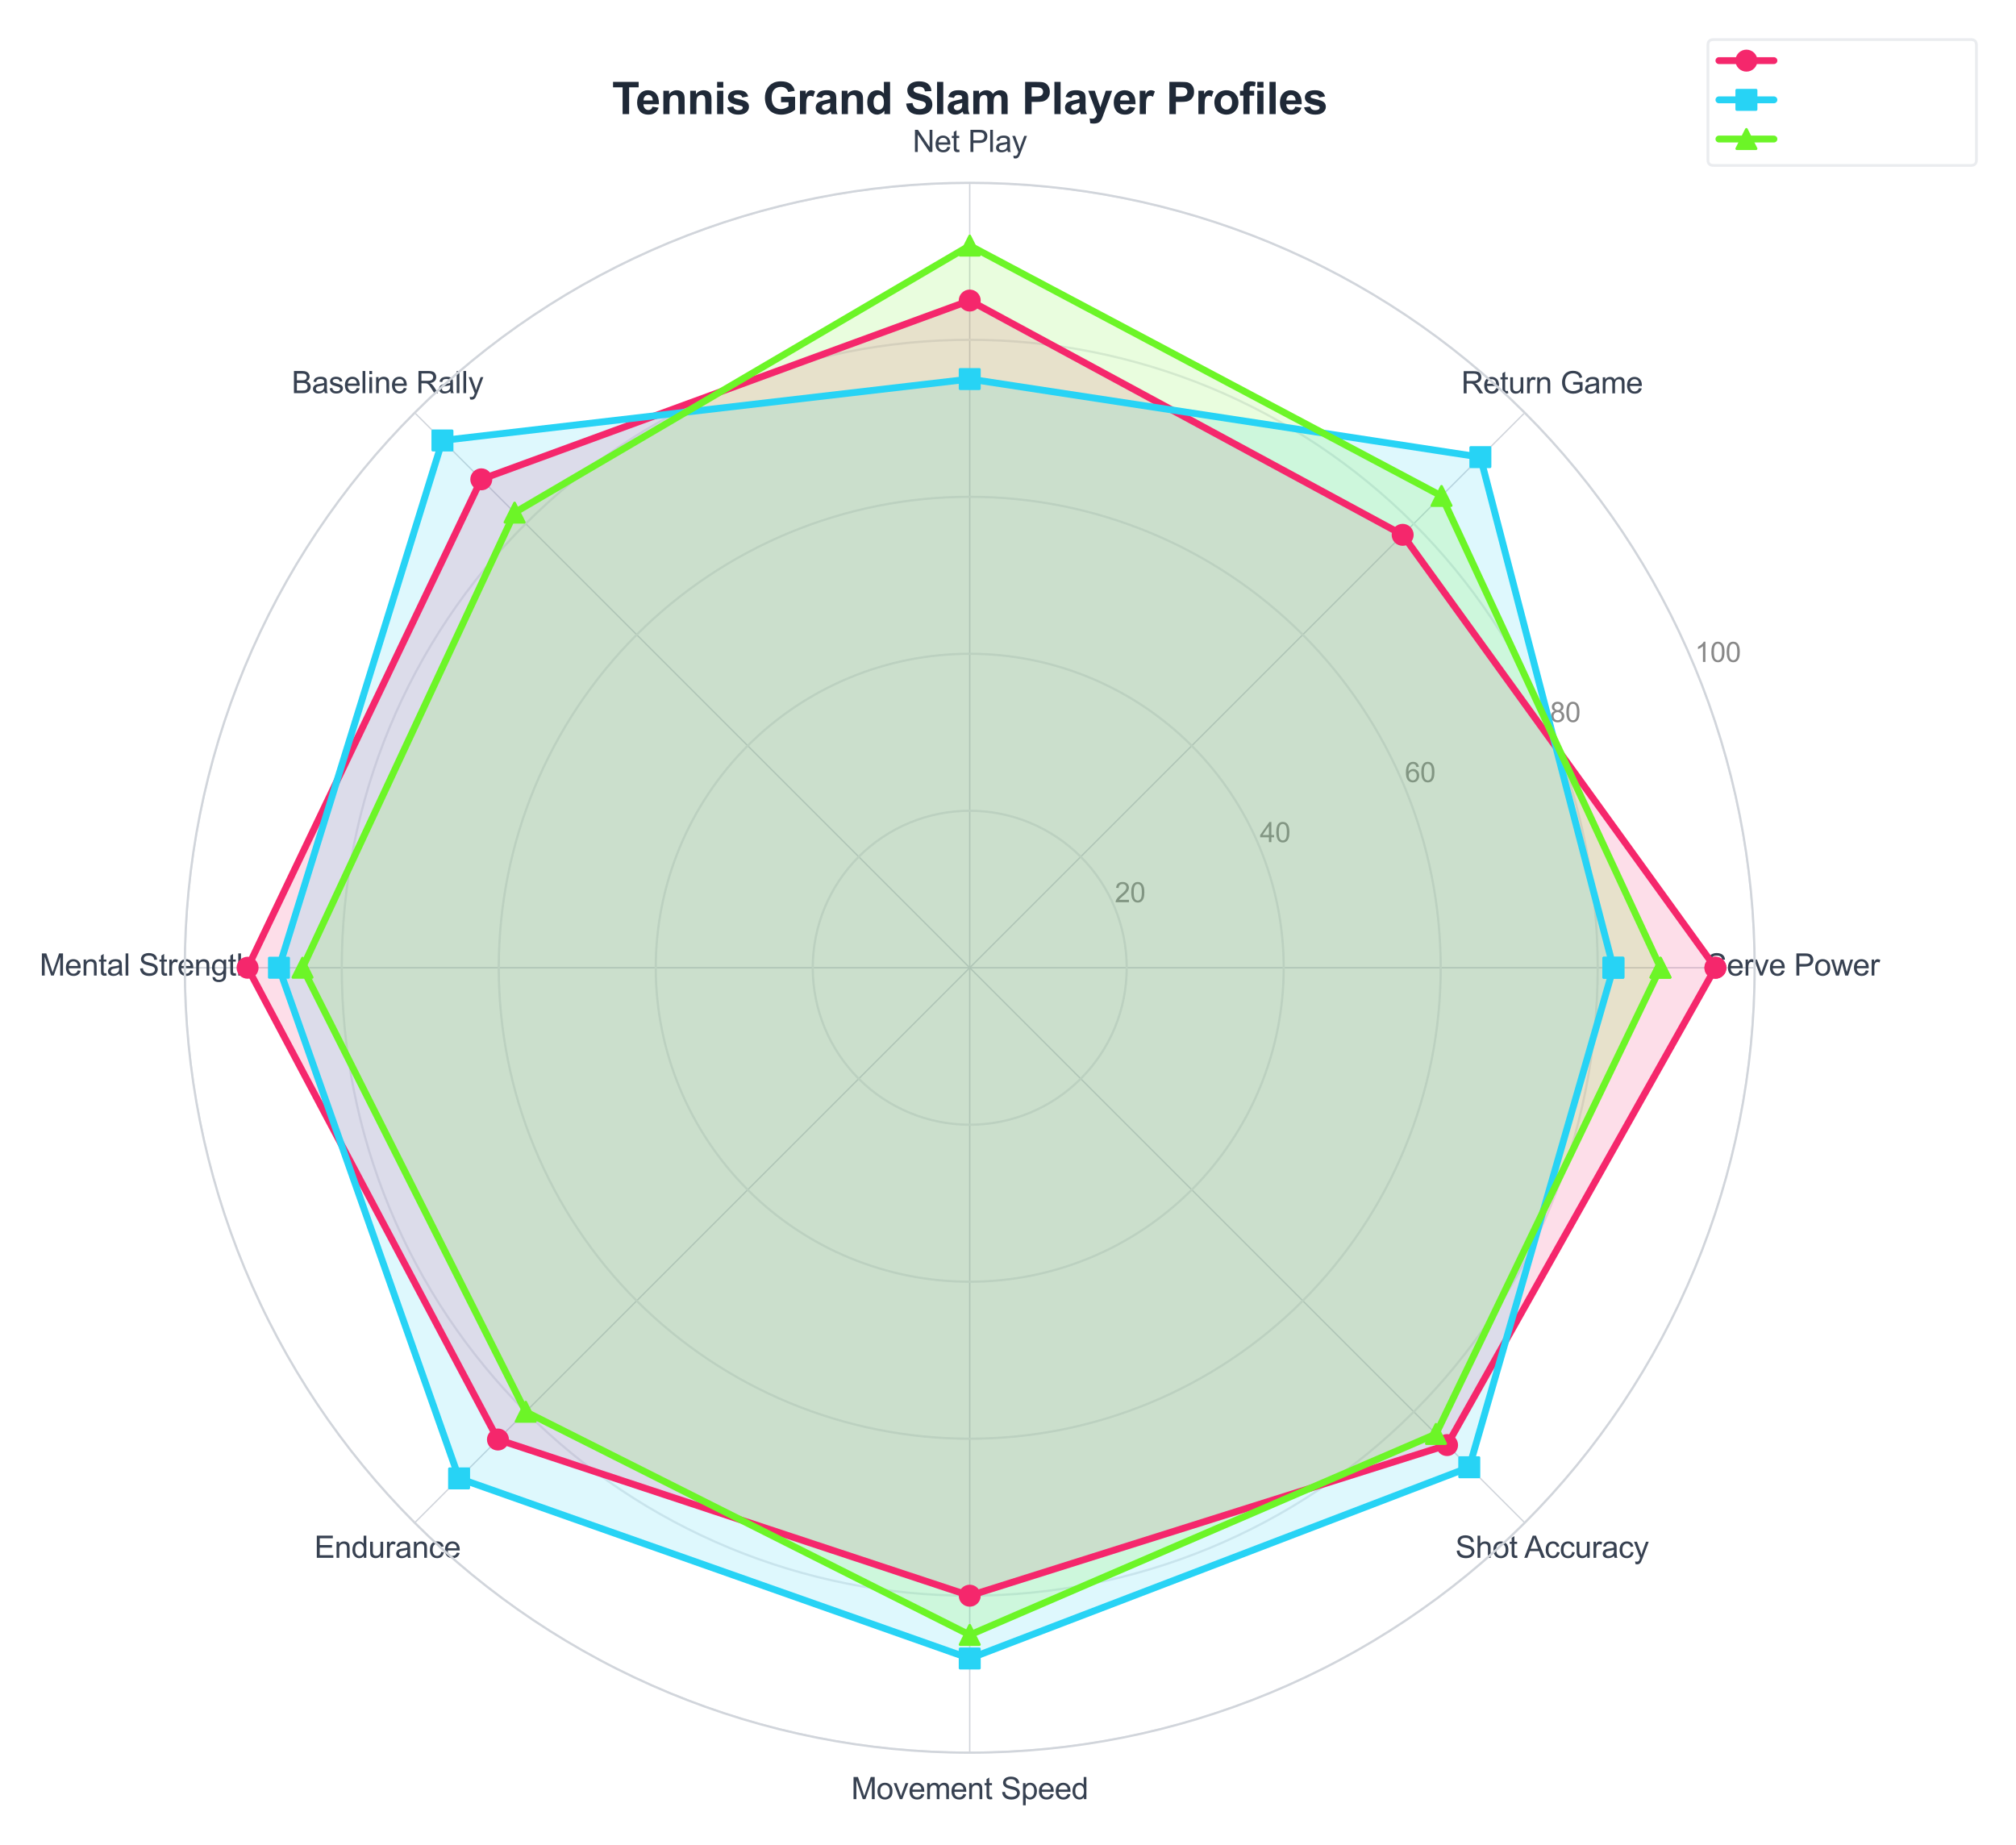 <?xml version="1.0" encoding="utf-8" standalone="no"?>
<!DOCTYPE svg PUBLIC "-//W3C//DTD SVG 1.1//EN"
  "http://www.w3.org/Graphics/SVG/1.1/DTD/svg11.dtd">
<svg xmlns:xlink="http://www.w3.org/1999/xlink" viewBox="0 0 733.436 671.151" xmlns="http://www.w3.org/2000/svg" version="1.1">
 <defs>
  <style type="text/css">*{stroke-linejoin: round; stroke-linecap: butt}</style>
 </defs>
 <g id="figure_1">
  <g id="patch_1">
   <path d="M 0 671.151 
L 733.436 671.151 
L 733.436 0 
L 0 0 
z
" style="fill: #ffffff"/>
  </g>
  <g id="axes_1">
   <g id="patch_2">
    <path d="M 638.365 352.084 
C 638.365 314.583 630.978 277.447 616.627 242.801 
C 602.276 208.155 581.24 176.673 554.723 150.156 
C 528.206 123.639 496.724 102.603 462.078 88.252 
C 427.432 73.901 390.296 66.514 352.795 66.514 
C 315.294 66.514 278.158 73.901 243.512 88.252 
C 208.866 102.603 177.383 123.639 150.866 150.156 
C 124.349 176.673 103.313 208.155 88.963 242.801 
C 74.612 277.447 67.225 314.583 67.225 352.084 
C 67.225 389.585 74.612 426.721 88.963 461.367 
C 103.313 496.013 124.349 527.495 150.866 554.012 
C 177.383 580.529 208.866 601.565 243.512 615.916 
C 278.158 630.267 315.294 637.654 352.795 637.654 
C 390.296 637.654 427.432 630.267 462.078 615.916 
C 496.724 601.565 528.206 580.529 554.723 554.012 
C 581.24 527.495 602.276 496.013 616.627 461.367 
C 630.978 426.721 638.365 389.585 638.365 352.084 
M 352.795 352.084 
C 352.795 352.084 352.795 352.084 352.795 352.084 
C 352.795 352.084 352.795 352.084 352.795 352.084 
C 352.795 352.084 352.795 352.084 352.795 352.084 
C 352.795 352.084 352.795 352.084 352.795 352.084 
C 352.795 352.084 352.795 352.084 352.795 352.084 
C 352.795 352.084 352.795 352.084 352.795 352.084 
C 352.795 352.084 352.795 352.084 352.795 352.084 
C 352.795 352.084 352.795 352.084 352.795 352.084 
C 352.795 352.084 352.795 352.084 352.795 352.084 
C 352.795 352.084 352.795 352.084 352.795 352.084 
C 352.795 352.084 352.795 352.084 352.795 352.084 
C 352.795 352.084 352.795 352.084 352.795 352.084 
C 352.795 352.084 352.795 352.084 352.795 352.084 
C 352.795 352.084 352.795 352.084 352.795 352.084 
C 352.795 352.084 352.795 352.084 352.795 352.084 
C 352.795 352.084 352.795 352.084 352.795 352.084 
z
" style="fill: #ffffff"/>
   </g>
   <g id="matplotlib.axis_1">
    <g id="xtick_1">
     <g id="line2d_1">
      <path d="M 352.795 352.084 
L 638.365 352.084 
" clip-path="url(#p45d780fe5e)" style="fill: none; stroke: #d1d5db; stroke-width: 0.5; stroke-linecap: round"/>
     </g>
     <g id="text_1">
      <!-- Serve Power -->
      <g style="fill: #374151" transform="translate(620.881 354.928) scale(0.11 -0.11)">
       <defs>
        <path id="ArialMT-53" d="M 288 1472 
L 859 1522 
Q 900 1178 1048 958 
Q 1197 738 1509 602 
Q 1822 466 2213 466 
Q 2559 466 2825 569 
Q 3091 672 3220 851 
Q 3350 1031 3350 1244 
Q 3350 1459 3225 1620 
Q 3100 1781 2813 1891 
Q 2628 1963 1997 2114 
Q 1366 2266 1113 2400 
Q 784 2572 623 2826 
Q 463 3081 463 3397 
Q 463 3744 659 4045 
Q 856 4347 1234 4503 
Q 1613 4659 2075 4659 
Q 2584 4659 2973 4495 
Q 3363 4331 3572 4012 
Q 3781 3694 3797 3291 
L 3216 3247 
Q 3169 3681 2898 3903 
Q 2628 4125 2100 4125 
Q 1550 4125 1298 3923 
Q 1047 3722 1047 3438 
Q 1047 3191 1225 3031 
Q 1400 2872 2139 2705 
Q 2878 2538 3153 2413 
Q 3553 2228 3743 1945 
Q 3934 1663 3934 1294 
Q 3934 928 3725 604 
Q 3516 281 3123 101 
Q 2731 -78 2241 -78 
Q 1619 -78 1198 103 
Q 778 284 539 648 
Q 300 1013 288 1472 
z
" transform="scale(0.016)"/>
        <path id="ArialMT-65" d="M 2694 1069 
L 3275 997 
Q 3138 488 2766 206 
Q 2394 -75 1816 -75 
Q 1088 -75 661 373 
Q 234 822 234 1631 
Q 234 2469 665 2931 
Q 1097 3394 1784 3394 
Q 2450 3394 2872 2941 
Q 3294 2488 3294 1666 
Q 3294 1616 3291 1516 
L 816 1516 
Q 847 969 1125 678 
Q 1403 388 1819 388 
Q 2128 388 2347 550 
Q 2566 713 2694 1069 
z
M 847 1978 
L 2700 1978 
Q 2663 2397 2488 2606 
Q 2219 2931 1791 2931 
Q 1403 2931 1139 2672 
Q 875 2413 847 1978 
z
" transform="scale(0.016)"/>
        <path id="ArialMT-72" d="M 416 0 
L 416 3319 
L 922 3319 
L 922 2816 
Q 1116 3169 1280 3281 
Q 1444 3394 1641 3394 
Q 1925 3394 2219 3213 
L 2025 2691 
Q 1819 2813 1613 2813 
Q 1428 2813 1281 2702 
Q 1134 2591 1072 2394 
Q 978 2094 978 1738 
L 978 0 
L 416 0 
z
" transform="scale(0.016)"/>
        <path id="ArialMT-76" d="M 1344 0 
L 81 3319 
L 675 3319 
L 1388 1331 
Q 1503 1009 1600 663 
Q 1675 925 1809 1294 
L 2547 3319 
L 3125 3319 
L 1869 0 
L 1344 0 
z
" transform="scale(0.016)"/>
        <path id="ArialMT-20" transform="scale(0.016)"/>
        <path id="ArialMT-50" d="M 494 0 
L 494 4581 
L 2222 4581 
Q 2678 4581 2919 4538 
Q 3256 4481 3484 4323 
Q 3713 4166 3852 3881 
Q 3991 3597 3991 3256 
Q 3991 2672 3619 2267 
Q 3247 1863 2275 1863 
L 1100 1863 
L 1100 0 
L 494 0 
z
M 1100 2403 
L 2284 2403 
Q 2872 2403 3119 2622 
Q 3366 2841 3366 3238 
Q 3366 3525 3220 3729 
Q 3075 3934 2838 4000 
Q 2684 4041 2272 4041 
L 1100 4041 
L 1100 2403 
z
" transform="scale(0.016)"/>
        <path id="ArialMT-6f" d="M 213 1659 
Q 213 2581 725 3025 
Q 1153 3394 1769 3394 
Q 2453 3394 2887 2945 
Q 3322 2497 3322 1706 
Q 3322 1066 3130 698 
Q 2938 331 2570 128 
Q 2203 -75 1769 -75 
Q 1072 -75 642 372 
Q 213 819 213 1659 
z
M 791 1659 
Q 791 1022 1069 705 
Q 1347 388 1769 388 
Q 2188 388 2466 706 
Q 2744 1025 2744 1678 
Q 2744 2294 2464 2611 
Q 2184 2928 1769 2928 
Q 1347 2928 1069 2612 
Q 791 2297 791 1659 
z
" transform="scale(0.016)"/>
        <path id="ArialMT-77" d="M 1034 0 
L 19 3319 
L 600 3319 
L 1128 1403 
L 1325 691 
Q 1338 744 1497 1375 
L 2025 3319 
L 2603 3319 
L 3100 1394 
L 3266 759 
L 3456 1400 
L 4025 3319 
L 4572 3319 
L 3534 0 
L 2950 0 
L 2422 1988 
L 2294 2553 
L 1622 0 
L 1034 0 
z
" transform="scale(0.016)"/>
       </defs>
       <use xlink:href="#ArialMT-53"/>
       <use xlink:href="#ArialMT-65" transform="translate(66.699 0)"/>
       <use xlink:href="#ArialMT-72" transform="translate(122.314 0)"/>
       <use xlink:href="#ArialMT-76" transform="translate(155.615 0)"/>
       <use xlink:href="#ArialMT-65" transform="translate(205.615 0)"/>
       <use xlink:href="#ArialMT-20" transform="translate(261.23 0)"/>
       <use xlink:href="#ArialMT-50" transform="translate(289.014 0)"/>
       <use xlink:href="#ArialMT-6f" transform="translate(355.713 0)"/>
       <use xlink:href="#ArialMT-77" transform="translate(411.328 0)"/>
       <use xlink:href="#ArialMT-65" transform="translate(483.545 0)"/>
       <use xlink:href="#ArialMT-72" transform="translate(539.16 0)"/>
      </g>
     </g>
    </g>
    <g id="xtick_2">
     <g id="line2d_2">
      <path d="M 352.795 352.084 
L 554.723 150.156 
" clip-path="url(#p45d780fe5e)" style="fill: none; stroke: #d1d5db; stroke-width: 0.5; stroke-linecap: round"/>
     </g>
     <g id="text_2">
      <!-- Return Game -->
      <g style="fill: #374151" transform="translate(531.612 143.1) scale(0.11 -0.11)">
       <defs>
        <path id="ArialMT-52" d="M 503 0 
L 503 4581 
L 2534 4581 
Q 3147 4581 3465 4457 
Q 3784 4334 3975 4021 
Q 4166 3709 4166 3331 
Q 4166 2844 3850 2509 
Q 3534 2175 2875 2084 
Q 3116 1969 3241 1856 
Q 3506 1613 3744 1247 
L 4541 0 
L 3778 0 
L 3172 953 
Q 2906 1366 2734 1584 
Q 2563 1803 2427 1890 
Q 2291 1978 2150 2013 
Q 2047 2034 1813 2034 
L 1109 2034 
L 1109 0 
L 503 0 
z
M 1109 2559 
L 2413 2559 
Q 2828 2559 3062 2645 
Q 3297 2731 3419 2920 
Q 3541 3109 3541 3331 
Q 3541 3656 3305 3865 
Q 3069 4075 2559 4075 
L 1109 4075 
L 1109 2559 
z
" transform="scale(0.016)"/>
        <path id="ArialMT-74" d="M 1650 503 
L 1731 6 
Q 1494 -44 1306 -44 
Q 1000 -44 831 53 
Q 663 150 594 308 
Q 525 466 525 972 
L 525 2881 
L 113 2881 
L 113 3319 
L 525 3319 
L 525 4141 
L 1084 4478 
L 1084 3319 
L 1650 3319 
L 1650 2881 
L 1084 2881 
L 1084 941 
Q 1084 700 1114 631 
Q 1144 563 1211 522 
Q 1278 481 1403 481 
Q 1497 481 1650 503 
z
" transform="scale(0.016)"/>
        <path id="ArialMT-75" d="M 2597 0 
L 2597 488 
Q 2209 -75 1544 -75 
Q 1250 -75 995 37 
Q 741 150 617 320 
Q 494 491 444 738 
Q 409 903 409 1263 
L 409 3319 
L 972 3319 
L 972 1478 
Q 972 1038 1006 884 
Q 1059 663 1231 536 
Q 1403 409 1656 409 
Q 1909 409 2131 539 
Q 2353 669 2445 892 
Q 2538 1116 2538 1541 
L 2538 3319 
L 3100 3319 
L 3100 0 
L 2597 0 
z
" transform="scale(0.016)"/>
        <path id="ArialMT-6e" d="M 422 0 
L 422 3319 
L 928 3319 
L 928 2847 
Q 1294 3394 1984 3394 
Q 2284 3394 2536 3286 
Q 2788 3178 2913 3003 
Q 3038 2828 3088 2588 
Q 3119 2431 3119 2041 
L 3119 0 
L 2556 0 
L 2556 2019 
Q 2556 2363 2490 2533 
Q 2425 2703 2258 2804 
Q 2091 2906 1866 2906 
Q 1506 2906 1245 2678 
Q 984 2450 984 1813 
L 984 0 
L 422 0 
z
" transform="scale(0.016)"/>
        <path id="ArialMT-47" d="M 2638 1797 
L 2638 2334 
L 4578 2338 
L 4578 638 
Q 4131 281 3656 101 
Q 3181 -78 2681 -78 
Q 2006 -78 1454 211 
Q 903 500 622 1047 
Q 341 1594 341 2269 
Q 341 2938 620 3517 
Q 900 4097 1425 4378 
Q 1950 4659 2634 4659 
Q 3131 4659 3532 4498 
Q 3934 4338 4162 4050 
Q 4391 3763 4509 3300 
L 3963 3150 
Q 3859 3500 3706 3700 
Q 3553 3900 3268 4020 
Q 2984 4141 2638 4141 
Q 2222 4141 1919 4014 
Q 1616 3888 1430 3681 
Q 1244 3475 1141 3228 
Q 966 2803 966 2306 
Q 966 1694 1177 1281 
Q 1388 869 1791 669 
Q 2194 469 2647 469 
Q 3041 469 3416 620 
Q 3791 772 3984 944 
L 3984 1797 
L 2638 1797 
z
" transform="scale(0.016)"/>
        <path id="ArialMT-61" d="M 2588 409 
Q 2275 144 1986 34 
Q 1697 -75 1366 -75 
Q 819 -75 525 192 
Q 231 459 231 875 
Q 231 1119 342 1320 
Q 453 1522 633 1644 
Q 813 1766 1038 1828 
Q 1203 1872 1538 1913 
Q 2219 1994 2541 2106 
Q 2544 2222 2544 2253 
Q 2544 2597 2384 2738 
Q 2169 2928 1744 2928 
Q 1347 2928 1158 2789 
Q 969 2650 878 2297 
L 328 2372 
Q 403 2725 575 2942 
Q 747 3159 1072 3276 
Q 1397 3394 1825 3394 
Q 2250 3394 2515 3294 
Q 2781 3194 2906 3042 
Q 3031 2891 3081 2659 
Q 3109 2516 3109 2141 
L 3109 1391 
Q 3109 606 3145 398 
Q 3181 191 3288 0 
L 2700 0 
Q 2613 175 2588 409 
z
M 2541 1666 
Q 2234 1541 1622 1453 
Q 1275 1403 1131 1340 
Q 988 1278 909 1158 
Q 831 1038 831 891 
Q 831 666 1001 516 
Q 1172 366 1500 366 
Q 1825 366 2078 508 
Q 2331 650 2450 897 
Q 2541 1088 2541 1459 
L 2541 1666 
z
" transform="scale(0.016)"/>
        <path id="ArialMT-6d" d="M 422 0 
L 422 3319 
L 925 3319 
L 925 2853 
Q 1081 3097 1340 3245 
Q 1600 3394 1931 3394 
Q 2300 3394 2536 3241 
Q 2772 3088 2869 2813 
Q 3263 3394 3894 3394 
Q 4388 3394 4653 3120 
Q 4919 2847 4919 2278 
L 4919 0 
L 4359 0 
L 4359 2091 
Q 4359 2428 4304 2576 
Q 4250 2725 4106 2815 
Q 3963 2906 3769 2906 
Q 3419 2906 3187 2673 
Q 2956 2441 2956 1928 
L 2956 0 
L 2394 0 
L 2394 2156 
Q 2394 2531 2256 2718 
Q 2119 2906 1806 2906 
Q 1569 2906 1367 2781 
Q 1166 2656 1075 2415 
Q 984 2175 984 1722 
L 984 0 
L 422 0 
z
" transform="scale(0.016)"/>
       </defs>
       <use xlink:href="#ArialMT-52"/>
       <use xlink:href="#ArialMT-65" transform="translate(72.217 0)"/>
       <use xlink:href="#ArialMT-74" transform="translate(127.832 0)"/>
       <use xlink:href="#ArialMT-75" transform="translate(155.615 0)"/>
       <use xlink:href="#ArialMT-72" transform="translate(211.23 0)"/>
       <use xlink:href="#ArialMT-6e" transform="translate(244.531 0)"/>
       <use xlink:href="#ArialMT-20" transform="translate(300.146 0)"/>
       <use xlink:href="#ArialMT-47" transform="translate(327.93 0)"/>
       <use xlink:href="#ArialMT-61" transform="translate(405.713 0)"/>
       <use xlink:href="#ArialMT-6d" transform="translate(461.328 0)"/>
       <use xlink:href="#ArialMT-65" transform="translate(544.629 0)"/>
      </g>
     </g>
    </g>
    <g id="xtick_3">
     <g id="line2d_3">
      <path d="M 352.795 352.084 
L 352.795 66.514 
" clip-path="url(#p45d780fe5e)" style="fill: none; stroke: #d1d5db; stroke-width: 0.5; stroke-linecap: round"/>
     </g>
     <g id="text_3">
      <!-- Net Play -->
      <g style="fill: #374151" transform="translate(332.009 55.293) scale(0.11 -0.11)">
       <defs>
        <path id="ArialMT-4e" d="M 488 0 
L 488 4581 
L 1109 4581 
L 3516 984 
L 3516 4581 
L 4097 4581 
L 4097 0 
L 3475 0 
L 1069 3600 
L 1069 0 
L 488 0 
z
" transform="scale(0.016)"/>
        <path id="ArialMT-6c" d="M 409 0 
L 409 4581 
L 972 4581 
L 972 0 
L 409 0 
z
" transform="scale(0.016)"/>
        <path id="ArialMT-79" d="M 397 -1278 
L 334 -750 
Q 519 -800 656 -800 
Q 844 -800 956 -737 
Q 1069 -675 1141 -563 
Q 1194 -478 1313 -144 
Q 1328 -97 1363 -6 
L 103 3319 
L 709 3319 
L 1400 1397 
Q 1534 1031 1641 628 
Q 1738 1016 1872 1384 
L 2581 3319 
L 3144 3319 
L 1881 -56 
Q 1678 -603 1566 -809 
Q 1416 -1088 1222 -1217 
Q 1028 -1347 759 -1347 
Q 597 -1347 397 -1278 
z
" transform="scale(0.016)"/>
       </defs>
       <use xlink:href="#ArialMT-4e"/>
       <use xlink:href="#ArialMT-65" transform="translate(72.217 0)"/>
       <use xlink:href="#ArialMT-74" transform="translate(127.832 0)"/>
       <use xlink:href="#ArialMT-20" transform="translate(155.615 0)"/>
       <use xlink:href="#ArialMT-50" transform="translate(183.398 0)"/>
       <use xlink:href="#ArialMT-6c" transform="translate(250.098 0)"/>
       <use xlink:href="#ArialMT-61" transform="translate(272.314 0)"/>
       <use xlink:href="#ArialMT-79" transform="translate(327.93 0)"/>
      </g>
     </g>
    </g>
    <g id="xtick_4">
     <g id="line2d_4">
      <path d="M 352.795 352.084 
L 150.866 150.156 
" clip-path="url(#p45d780fe5e)" style="fill: none; stroke: #d1d5db; stroke-width: 0.5; stroke-linecap: round"/>
     </g>
     <g id="text_4">
      <!-- Baseline Rally -->
      <g style="fill: #374151" transform="translate(106.117 143.035) scale(0.11 -0.11)">
       <defs>
        <path id="ArialMT-42" d="M 469 0 
L 469 4581 
L 2188 4581 
Q 2713 4581 3030 4442 
Q 3347 4303 3526 4014 
Q 3706 3725 3706 3409 
Q 3706 3116 3547 2856 
Q 3388 2597 3066 2438 
Q 3481 2316 3704 2022 
Q 3928 1728 3928 1328 
Q 3928 1006 3792 729 
Q 3656 453 3456 303 
Q 3256 153 2954 76 
Q 2653 0 2216 0 
L 469 0 
z
M 1075 2656 
L 2066 2656 
Q 2469 2656 2644 2709 
Q 2875 2778 2992 2937 
Q 3109 3097 3109 3338 
Q 3109 3566 3000 3739 
Q 2891 3913 2687 3977 
Q 2484 4041 1991 4041 
L 1075 4041 
L 1075 2656 
z
M 1075 541 
L 2216 541 
Q 2509 541 2628 563 
Q 2838 600 2978 687 
Q 3119 775 3209 942 
Q 3300 1109 3300 1328 
Q 3300 1584 3169 1773 
Q 3038 1963 2805 2039 
Q 2572 2116 2134 2116 
L 1075 2116 
L 1075 541 
z
" transform="scale(0.016)"/>
        <path id="ArialMT-73" d="M 197 991 
L 753 1078 
Q 800 744 1014 566 
Q 1228 388 1613 388 
Q 2000 388 2187 545 
Q 2375 703 2375 916 
Q 2375 1106 2209 1216 
Q 2094 1291 1634 1406 
Q 1016 1563 777 1677 
Q 538 1791 414 1992 
Q 291 2194 291 2438 
Q 291 2659 392 2848 
Q 494 3038 669 3163 
Q 800 3259 1026 3326 
Q 1253 3394 1513 3394 
Q 1903 3394 2198 3281 
Q 2494 3169 2634 2976 
Q 2775 2784 2828 2463 
L 2278 2388 
Q 2241 2644 2061 2787 
Q 1881 2931 1553 2931 
Q 1166 2931 1000 2803 
Q 834 2675 834 2503 
Q 834 2394 903 2306 
Q 972 2216 1119 2156 
Q 1203 2125 1616 2013 
Q 2213 1853 2448 1751 
Q 2684 1650 2818 1456 
Q 2953 1263 2953 975 
Q 2953 694 2789 445 
Q 2625 197 2315 61 
Q 2006 -75 1616 -75 
Q 969 -75 630 194 
Q 291 463 197 991 
z
" transform="scale(0.016)"/>
        <path id="ArialMT-69" d="M 425 3934 
L 425 4581 
L 988 4581 
L 988 3934 
L 425 3934 
z
M 425 0 
L 425 3319 
L 988 3319 
L 988 0 
L 425 0 
z
" transform="scale(0.016)"/>
       </defs>
       <use xlink:href="#ArialMT-42"/>
       <use xlink:href="#ArialMT-61" transform="translate(66.699 0)"/>
       <use xlink:href="#ArialMT-73" transform="translate(122.314 0)"/>
       <use xlink:href="#ArialMT-65" transform="translate(172.314 0)"/>
       <use xlink:href="#ArialMT-6c" transform="translate(227.93 0)"/>
       <use xlink:href="#ArialMT-69" transform="translate(250.146 0)"/>
       <use xlink:href="#ArialMT-6e" transform="translate(272.363 0)"/>
       <use xlink:href="#ArialMT-65" transform="translate(327.979 0)"/>
       <use xlink:href="#ArialMT-20" transform="translate(383.594 0)"/>
       <use xlink:href="#ArialMT-52" transform="translate(411.377 0)"/>
       <use xlink:href="#ArialMT-61" transform="translate(483.594 0)"/>
       <use xlink:href="#ArialMT-6c" transform="translate(539.209 0)"/>
       <use xlink:href="#ArialMT-6c" transform="translate(561.426 0)"/>
       <use xlink:href="#ArialMT-79" transform="translate(583.643 0)"/>
      </g>
     </g>
    </g>
    <g id="xtick_5">
     <g id="line2d_5">
      <path d="M 352.795 352.084 
L 67.225 352.084 
" clip-path="url(#p45d780fe5e)" style="fill: none; stroke: #d1d5db; stroke-width: 0.5; stroke-linecap: round"/>
     </g>
     <g id="text_5">
      <!-- Mental Strength -->
      <g style="fill: #374151" transform="translate(14.4 354.93) scale(0.11 -0.11)">
       <defs>
        <path id="ArialMT-4d" d="M 475 0 
L 475 4581 
L 1388 4581 
L 2472 1338 
Q 2622 884 2691 659 
Q 2769 909 2934 1394 
L 4031 4581 
L 4847 4581 
L 4847 0 
L 4263 0 
L 4263 3834 
L 2931 0 
L 2384 0 
L 1059 3900 
L 1059 0 
L 475 0 
z
" transform="scale(0.016)"/>
        <path id="ArialMT-67" d="M 319 -275 
L 866 -356 
Q 900 -609 1056 -725 
Q 1266 -881 1628 -881 
Q 2019 -881 2231 -725 
Q 2444 -569 2519 -288 
Q 2563 -116 2559 434 
Q 2191 0 1641 0 
Q 956 0 581 494 
Q 206 988 206 1678 
Q 206 2153 378 2554 
Q 550 2956 876 3175 
Q 1203 3394 1644 3394 
Q 2231 3394 2613 2919 
L 2613 3319 
L 3131 3319 
L 3131 450 
Q 3131 -325 2973 -648 
Q 2816 -972 2473 -1159 
Q 2131 -1347 1631 -1347 
Q 1038 -1347 672 -1080 
Q 306 -813 319 -275 
z
M 784 1719 
Q 784 1066 1043 766 
Q 1303 466 1694 466 
Q 2081 466 2343 764 
Q 2606 1063 2606 1700 
Q 2606 2309 2336 2618 
Q 2066 2928 1684 2928 
Q 1309 2928 1046 2623 
Q 784 2319 784 1719 
z
" transform="scale(0.016)"/>
        <path id="ArialMT-68" d="M 422 0 
L 422 4581 
L 984 4581 
L 984 2938 
Q 1378 3394 1978 3394 
Q 2347 3394 2619 3248 
Q 2891 3103 3008 2847 
Q 3125 2591 3125 2103 
L 3125 0 
L 2563 0 
L 2563 2103 
Q 2563 2525 2380 2717 
Q 2197 2909 1863 2909 
Q 1613 2909 1392 2779 
Q 1172 2650 1078 2428 
Q 984 2206 984 1816 
L 984 0 
L 422 0 
z
" transform="scale(0.016)"/>
       </defs>
       <use xlink:href="#ArialMT-4d"/>
       <use xlink:href="#ArialMT-65" transform="translate(83.301 0)"/>
       <use xlink:href="#ArialMT-6e" transform="translate(138.916 0)"/>
       <use xlink:href="#ArialMT-74" transform="translate(194.531 0)"/>
       <use xlink:href="#ArialMT-61" transform="translate(222.314 0)"/>
       <use xlink:href="#ArialMT-6c" transform="translate(277.93 0)"/>
       <use xlink:href="#ArialMT-20" transform="translate(300.146 0)"/>
       <use xlink:href="#ArialMT-53" transform="translate(327.93 0)"/>
       <use xlink:href="#ArialMT-74" transform="translate(394.629 0)"/>
       <use xlink:href="#ArialMT-72" transform="translate(422.412 0)"/>
       <use xlink:href="#ArialMT-65" transform="translate(455.713 0)"/>
       <use xlink:href="#ArialMT-6e" transform="translate(511.328 0)"/>
       <use xlink:href="#ArialMT-67" transform="translate(566.943 0)"/>
       <use xlink:href="#ArialMT-74" transform="translate(622.559 0)"/>
       <use xlink:href="#ArialMT-68" transform="translate(650.342 0)"/>
      </g>
     </g>
    </g>
    <g id="xtick_6">
     <g id="line2d_6">
      <path d="M 352.795 352.084 
L 150.866 554.012 
" clip-path="url(#p45d780fe5e)" style="fill: none; stroke: #d1d5db; stroke-width: 0.5; stroke-linecap: round"/>
     </g>
     <g id="text_6">
      <!-- Endurance -->
      <g style="fill: #374151" transform="translate(114.366 566.756) scale(0.11 -0.11)">
       <defs>
        <path id="ArialMT-45" d="M 506 0 
L 506 4581 
L 3819 4581 
L 3819 4041 
L 1113 4041 
L 1113 2638 
L 3647 2638 
L 3647 2100 
L 1113 2100 
L 1113 541 
L 3925 541 
L 3925 0 
L 506 0 
z
" transform="scale(0.016)"/>
        <path id="ArialMT-64" d="M 2575 0 
L 2575 419 
Q 2259 -75 1647 -75 
Q 1250 -75 917 144 
Q 584 363 401 755 
Q 219 1147 219 1656 
Q 219 2153 384 2558 
Q 550 2963 881 3178 
Q 1213 3394 1622 3394 
Q 1922 3394 2156 3267 
Q 2391 3141 2538 2938 
L 2538 4581 
L 3097 4581 
L 3097 0 
L 2575 0 
z
M 797 1656 
Q 797 1019 1065 703 
Q 1334 388 1700 388 
Q 2069 388 2326 689 
Q 2584 991 2584 1609 
Q 2584 2291 2321 2609 
Q 2059 2928 1675 2928 
Q 1300 2928 1048 2622 
Q 797 2316 797 1656 
z
" transform="scale(0.016)"/>
        <path id="ArialMT-63" d="M 2588 1216 
L 3141 1144 
Q 3050 572 2676 248 
Q 2303 -75 1759 -75 
Q 1078 -75 664 370 
Q 250 816 250 1647 
Q 250 2184 428 2587 
Q 606 2991 970 3192 
Q 1334 3394 1763 3394 
Q 2303 3394 2647 3120 
Q 2991 2847 3088 2344 
L 2541 2259 
Q 2463 2594 2264 2762 
Q 2066 2931 1784 2931 
Q 1359 2931 1093 2626 
Q 828 2322 828 1663 
Q 828 994 1084 691 
Q 1341 388 1753 388 
Q 2084 388 2306 591 
Q 2528 794 2588 1216 
z
" transform="scale(0.016)"/>
       </defs>
       <use xlink:href="#ArialMT-45"/>
       <use xlink:href="#ArialMT-6e" transform="translate(66.699 0)"/>
       <use xlink:href="#ArialMT-64" transform="translate(122.314 0)"/>
       <use xlink:href="#ArialMT-75" transform="translate(177.93 0)"/>
       <use xlink:href="#ArialMT-72" transform="translate(233.545 0)"/>
       <use xlink:href="#ArialMT-61" transform="translate(266.846 0)"/>
       <use xlink:href="#ArialMT-6e" transform="translate(322.461 0)"/>
       <use xlink:href="#ArialMT-63" transform="translate(378.076 0)"/>
       <use xlink:href="#ArialMT-65" transform="translate(428.076 0)"/>
      </g>
     </g>
    </g>
    <g id="xtick_7">
     <g id="line2d_7">
      <path d="M 352.795 352.084 
L 352.795 637.654 
" clip-path="url(#p45d780fe5e)" style="fill: none; stroke: #d1d5db; stroke-width: 0.5; stroke-linecap: round"/>
     </g>
     <g id="text_7">
      <!-- Movement Speed -->
      <g style="fill: #374151" transform="translate(309.689 654.565) scale(0.11 -0.11)">
       <defs>
        <path id="ArialMT-70" d="M 422 -1272 
L 422 3319 
L 934 3319 
L 934 2888 
Q 1116 3141 1344 3267 
Q 1572 3394 1897 3394 
Q 2322 3394 2647 3175 
Q 2972 2956 3137 2557 
Q 3303 2159 3303 1684 
Q 3303 1175 3120 767 
Q 2938 359 2589 142 
Q 2241 -75 1856 -75 
Q 1575 -75 1351 44 
Q 1128 163 984 344 
L 984 -1272 
L 422 -1272 
z
M 931 1641 
Q 931 1000 1190 694 
Q 1450 388 1819 388 
Q 2194 388 2461 705 
Q 2728 1022 2728 1688 
Q 2728 2322 2467 2637 
Q 2206 2953 1844 2953 
Q 1484 2953 1207 2617 
Q 931 2281 931 1641 
z
" transform="scale(0.016)"/>
       </defs>
       <use xlink:href="#ArialMT-4d"/>
       <use xlink:href="#ArialMT-6f" transform="translate(83.301 0)"/>
       <use xlink:href="#ArialMT-76" transform="translate(138.916 0)"/>
       <use xlink:href="#ArialMT-65" transform="translate(188.916 0)"/>
       <use xlink:href="#ArialMT-6d" transform="translate(244.531 0)"/>
       <use xlink:href="#ArialMT-65" transform="translate(327.832 0)"/>
       <use xlink:href="#ArialMT-6e" transform="translate(383.447 0)"/>
       <use xlink:href="#ArialMT-74" transform="translate(439.062 0)"/>
       <use xlink:href="#ArialMT-20" transform="translate(466.846 0)"/>
       <use xlink:href="#ArialMT-53" transform="translate(494.629 0)"/>
       <use xlink:href="#ArialMT-70" transform="translate(561.328 0)"/>
       <use xlink:href="#ArialMT-65" transform="translate(616.943 0)"/>
       <use xlink:href="#ArialMT-65" transform="translate(672.559 0)"/>
       <use xlink:href="#ArialMT-64" transform="translate(728.174 0)"/>
      </g>
     </g>
    </g>
    <g id="xtick_8">
     <g id="line2d_8">
      <path d="M 352.795 352.084 
L 554.723 554.012 
" clip-path="url(#p45d780fe5e)" style="fill: none; stroke: #d1d5db; stroke-width: 0.5; stroke-linecap: round"/>
     </g>
     <g id="text_8">
      <!-- Shot Accuracy -->
      <g style="fill: #374151" transform="translate(529.467 566.758) scale(0.11 -0.11)">
       <defs>
        <path id="ArialMT-41" d="M -9 0 
L 1750 4581 
L 2403 4581 
L 4278 0 
L 3588 0 
L 3053 1388 
L 1138 1388 
L 634 0 
L -9 0 
z
M 1313 1881 
L 2866 1881 
L 2388 3150 
Q 2169 3728 2063 4100 
Q 1975 3659 1816 3225 
L 1313 1881 
z
" transform="scale(0.016)"/>
       </defs>
       <use xlink:href="#ArialMT-53"/>
       <use xlink:href="#ArialMT-68" transform="translate(66.699 0)"/>
       <use xlink:href="#ArialMT-6f" transform="translate(122.314 0)"/>
       <use xlink:href="#ArialMT-74" transform="translate(177.93 0)"/>
       <use xlink:href="#ArialMT-20" transform="translate(205.713 0)"/>
       <use xlink:href="#ArialMT-41" transform="translate(227.996 0)"/>
       <use xlink:href="#ArialMT-63" transform="translate(294.695 0)"/>
       <use xlink:href="#ArialMT-63" transform="translate(344.695 0)"/>
       <use xlink:href="#ArialMT-75" transform="translate(394.695 0)"/>
       <use xlink:href="#ArialMT-72" transform="translate(450.311 0)"/>
       <use xlink:href="#ArialMT-61" transform="translate(483.611 0)"/>
       <use xlink:href="#ArialMT-63" transform="translate(539.227 0)"/>
       <use xlink:href="#ArialMT-79" transform="translate(589.227 0)"/>
      </g>
     </g>
    </g>
   </g>
   <g id="matplotlib.axis_2">
    <g id="ytick_1">
     <g id="line2d_9">
      <path d="M 409.909 352.084 
C 409.909 344.584 408.431 337.157 405.561 330.227 
C 402.691 323.298 398.484 317.002 393.181 311.698 
C 387.877 306.395 381.581 302.188 374.651 299.318 
C 367.722 296.447 360.295 294.97 352.795 294.97 
C 345.295 294.97 337.867 296.447 330.938 299.318 
C 324.009 302.188 317.713 306.395 312.409 311.698 
C 307.106 317.002 302.899 323.298 300.028 330.227 
C 297.158 337.157 295.681 344.584 295.681 352.084 
C 295.681 359.584 297.158 367.011 300.028 373.941 
C 302.899 380.87 307.106 387.166 312.409 392.47 
C 317.713 397.773 324.009 401.98 330.938 404.85 
C 337.867 407.721 345.295 409.198 352.795 409.198 
C 360.295 409.198 367.722 407.721 374.651 404.85 
C 381.581 401.98 387.877 397.773 393.181 392.47 
C 398.484 387.166 402.691 380.87 405.561 373.941 
C 408.431 367.011 409.909 359.584 409.909 352.084 
" clip-path="url(#p45d780fe5e)" style="fill: none; stroke: #e5e7eb; stroke-width: 0.8; stroke-linecap: round"/>
     </g>
     <g id="text_9">
      <!-- 20 -->
      <g style="fill: #888888" transform="translate(405.561 328.24) scale(0.1 -0.1)">
       <defs>
        <path id="ArialMT-32" d="M 3222 541 
L 3222 0 
L 194 0 
Q 188 203 259 391 
Q 375 700 629 1000 
Q 884 1300 1366 1694 
Q 2113 2306 2375 2664 
Q 2638 3022 2638 3341 
Q 2638 3675 2398 3904 
Q 2159 4134 1775 4134 
Q 1369 4134 1125 3890 
Q 881 3647 878 3216 
L 300 3275 
Q 359 3922 746 4261 
Q 1134 4600 1788 4600 
Q 2447 4600 2831 4234 
Q 3216 3869 3216 3328 
Q 3216 3053 3103 2787 
Q 2991 2522 2730 2228 
Q 2469 1934 1863 1422 
Q 1356 997 1212 845 
Q 1069 694 975 541 
L 3222 541 
z
" transform="scale(0.016)"/>
        <path id="ArialMT-30" d="M 266 2259 
Q 266 3072 433 3567 
Q 600 4063 929 4331 
Q 1259 4600 1759 4600 
Q 2128 4600 2406 4451 
Q 2684 4303 2865 4023 
Q 3047 3744 3150 3342 
Q 3253 2941 3253 2259 
Q 3253 1453 3087 958 
Q 2922 463 2592 192 
Q 2263 -78 1759 -78 
Q 1097 -78 719 397 
Q 266 969 266 2259 
z
M 844 2259 
Q 844 1131 1108 757 
Q 1372 384 1759 384 
Q 2147 384 2411 759 
Q 2675 1134 2675 2259 
Q 2675 3391 2411 3762 
Q 2147 4134 1753 4134 
Q 1366 4134 1134 3806 
Q 844 3388 844 2259 
z
" transform="scale(0.016)"/>
       </defs>
       <use xlink:href="#ArialMT-32"/>
       <use xlink:href="#ArialMT-30" transform="translate(55.615 0)"/>
      </g>
     </g>
    </g>
    <g id="ytick_2">
     <g id="line2d_10">
      <path d="M 467.023 352.084 
C 467.023 337.084 464.068 322.229 458.328 308.371 
C 452.587 294.512 444.173 281.919 433.566 271.313 
C 422.959 260.706 410.366 252.291 396.508 246.551 
C 382.65 240.811 367.795 237.856 352.795 237.856 
C 337.795 237.856 322.94 240.811 309.082 246.551 
C 295.223 252.291 282.63 260.706 272.023 271.313 
C 261.417 281.919 253.002 294.512 247.262 308.371 
C 241.522 322.229 238.567 337.084 238.567 352.084 
C 238.567 367.084 241.522 381.939 247.262 395.797 
C 253.002 409.656 261.417 422.249 272.023 432.855 
C 282.63 443.462 295.223 451.877 309.082 457.617 
C 322.94 463.357 337.795 466.312 352.795 466.312 
C 367.795 466.312 382.65 463.357 396.508 457.617 
C 410.366 451.877 422.959 443.462 433.566 432.855 
C 444.173 422.249 452.587 409.656 458.328 395.797 
C 464.068 381.939 467.023 367.084 467.023 352.084 
" clip-path="url(#p45d780fe5e)" style="fill: none; stroke: #e5e7eb; stroke-width: 0.8; stroke-linecap: round"/>
     </g>
     <g id="text_10">
      <!-- 40 -->
      <g style="fill: #888888" transform="translate(458.328 306.383) scale(0.1 -0.1)">
       <defs>
        <path id="ArialMT-34" d="M 2069 0 
L 2069 1097 
L 81 1097 
L 81 1613 
L 2172 4581 
L 2631 4581 
L 2631 1613 
L 3250 1613 
L 3250 1097 
L 2631 1097 
L 2631 0 
L 2069 0 
z
M 2069 1613 
L 2069 3678 
L 634 1613 
L 2069 1613 
z
" transform="scale(0.016)"/>
       </defs>
       <use xlink:href="#ArialMT-34"/>
       <use xlink:href="#ArialMT-30" transform="translate(55.615 0)"/>
      </g>
     </g>
    </g>
    <g id="ytick_3">
     <g id="line2d_11">
      <path d="M 524.137 352.084 
C 524.137 329.584 519.705 307.302 511.094 286.514 
C 502.484 265.727 489.862 246.837 473.952 230.927 
C 458.042 215.017 439.152 202.395 418.365 193.785 
C 397.577 185.174 375.295 180.742 352.795 180.742 
C 330.294 180.742 308.013 185.174 287.225 193.785 
C 266.437 202.395 247.548 215.017 231.638 230.927 
C 215.728 246.837 203.106 265.727 194.495 286.514 
C 185.885 307.302 181.453 329.584 181.453 352.084 
C 181.453 374.584 185.885 396.866 194.495 417.654 
C 203.106 438.441 215.728 457.331 231.638 473.241 
C 247.548 489.151 266.437 501.773 287.225 510.383 
C 308.013 518.994 330.294 523.426 352.795 523.426 
C 375.295 523.426 397.577 518.994 418.365 510.383 
C 439.152 501.773 458.042 489.151 473.952 473.241 
C 489.862 457.331 502.484 438.441 511.094 417.654 
C 519.705 396.866 524.137 374.584 524.137 352.084 
" clip-path="url(#p45d780fe5e)" style="fill: none; stroke: #e5e7eb; stroke-width: 0.8; stroke-linecap: round"/>
     </g>
     <g id="text_11">
      <!-- 60 -->
      <g style="fill: #888888" transform="translate(511.094 284.527) scale(0.1 -0.1)">
       <defs>
        <path id="ArialMT-36" d="M 3184 3459 
L 2625 3416 
Q 2550 3747 2413 3897 
Q 2184 4138 1850 4138 
Q 1581 4138 1378 3988 
Q 1113 3794 959 3422 
Q 806 3050 800 2363 
Q 1003 2672 1297 2822 
Q 1591 2972 1913 2972 
Q 2475 2972 2870 2558 
Q 3266 2144 3266 1488 
Q 3266 1056 3080 686 
Q 2894 316 2569 119 
Q 2244 -78 1831 -78 
Q 1128 -78 684 439 
Q 241 956 241 2144 
Q 241 3472 731 4075 
Q 1159 4600 1884 4600 
Q 2425 4600 2770 4297 
Q 3116 3994 3184 3459 
z
M 888 1484 
Q 888 1194 1011 928 
Q 1134 663 1356 523 
Q 1578 384 1822 384 
Q 2178 384 2434 671 
Q 2691 959 2691 1453 
Q 2691 1928 2437 2201 
Q 2184 2475 1800 2475 
Q 1419 2475 1153 2201 
Q 888 1928 888 1484 
z
" transform="scale(0.016)"/>
       </defs>
       <use xlink:href="#ArialMT-36"/>
       <use xlink:href="#ArialMT-30" transform="translate(55.615 0)"/>
      </g>
     </g>
    </g>
    <g id="ytick_4">
     <g id="line2d_12">
      <path d="M 581.251 352.084 
C 581.251 322.083 575.341 292.375 563.861 264.658 
C 552.38 236.941 535.551 211.755 514.338 190.541 
C 493.124 169.328 467.938 152.499 440.221 141.018 
C 412.504 129.537 382.795 123.628 352.795 123.628 
C 322.794 123.628 293.085 129.537 265.369 141.018 
C 237.652 152.499 212.466 169.328 191.252 190.541 
C 170.038 211.755 153.21 236.941 141.729 264.658 
C 130.248 292.375 124.339 322.083 124.339 352.084 
C 124.339 382.085 130.248 411.793 141.729 439.51 
C 153.21 467.227 170.038 492.413 191.252 513.627 
C 212.466 534.84 237.652 551.669 265.369 563.15 
C 293.085 574.631 322.794 580.54 352.795 580.54 
C 382.795 580.54 412.504 574.631 440.221 563.15 
C 467.938 551.669 493.124 534.84 514.338 513.627 
C 535.551 492.413 552.38 467.227 563.861 439.51 
C 575.341 411.793 581.251 382.085 581.251 352.084 
" clip-path="url(#p45d780fe5e)" style="fill: none; stroke: #e5e7eb; stroke-width: 0.8; stroke-linecap: round"/>
     </g>
     <g id="text_12">
      <!-- 80 -->
      <g style="fill: #888888" transform="translate(563.861 262.67) scale(0.1 -0.1)">
       <defs>
        <path id="ArialMT-38" d="M 1131 2484 
Q 781 2613 612 2850 
Q 444 3088 444 3419 
Q 444 3919 803 4259 
Q 1163 4600 1759 4600 
Q 2359 4600 2725 4251 
Q 3091 3903 3091 3403 
Q 3091 3084 2923 2848 
Q 2756 2613 2416 2484 
Q 2838 2347 3058 2040 
Q 3278 1734 3278 1309 
Q 3278 722 2862 322 
Q 2447 -78 1769 -78 
Q 1091 -78 675 323 
Q 259 725 259 1325 
Q 259 1772 486 2073 
Q 713 2375 1131 2484 
z
M 1019 3438 
Q 1019 3113 1228 2906 
Q 1438 2700 1772 2700 
Q 2097 2700 2305 2904 
Q 2513 3109 2513 3406 
Q 2513 3716 2298 3927 
Q 2084 4138 1766 4138 
Q 1444 4138 1231 3931 
Q 1019 3725 1019 3438 
z
M 838 1322 
Q 838 1081 952 856 
Q 1066 631 1291 507 
Q 1516 384 1775 384 
Q 2178 384 2440 643 
Q 2703 903 2703 1303 
Q 2703 1709 2433 1975 
Q 2163 2241 1756 2241 
Q 1359 2241 1098 1978 
Q 838 1716 838 1322 
z
" transform="scale(0.016)"/>
       </defs>
       <use xlink:href="#ArialMT-38"/>
       <use xlink:href="#ArialMT-30" transform="translate(55.615 0)"/>
      </g>
     </g>
    </g>
    <g id="ytick_5">
     <g id="line2d_13">
      <path d="M 638.365 352.084 
C 638.365 314.583 630.978 277.447 616.627 242.801 
C 602.276 208.155 581.24 176.673 554.723 150.156 
C 528.206 123.639 496.724 102.603 462.078 88.252 
C 427.432 73.901 390.296 66.514 352.795 66.514 
C 315.294 66.514 278.158 73.901 243.512 88.252 
C 208.866 102.603 177.383 123.639 150.866 150.156 
C 124.349 176.673 103.313 208.155 88.963 242.801 
C 74.612 277.447 67.225 314.583 67.225 352.084 
C 67.225 389.585 74.612 426.721 88.963 461.367 
C 103.313 496.013 124.349 527.495 150.866 554.012 
C 177.383 580.529 208.866 601.565 243.512 615.916 
C 278.158 630.267 315.294 637.654 352.795 637.654 
C 390.296 637.654 427.432 630.267 462.078 615.916 
C 496.724 601.565 528.206 580.529 554.723 554.012 
C 581.24 527.495 602.276 496.013 616.627 461.367 
C 630.978 426.721 638.365 389.585 638.365 352.084 
" clip-path="url(#p45d780fe5e)" style="fill: none; stroke: #e5e7eb; stroke-width: 0.8; stroke-linecap: round"/>
     </g>
     <g id="text_13">
      <!-- 100 -->
      <g style="fill: #888888" transform="translate(616.627 240.814) scale(0.1 -0.1)">
       <defs>
        <path id="ArialMT-31" d="M 2384 0 
L 1822 0 
L 1822 3584 
Q 1619 3391 1289 3197 
Q 959 3003 697 2906 
L 697 3450 
Q 1169 3672 1522 3987 
Q 1875 4303 2022 4600 
L 2384 4600 
L 2384 0 
z
" transform="scale(0.016)"/>
       </defs>
       <use xlink:href="#ArialMT-31"/>
       <use xlink:href="#ArialMT-30" transform="translate(55.615 0)"/>
       <use xlink:href="#ArialMT-30" transform="translate(111.23 0)"/>
      </g>
     </g>
    </g>
   </g>
   <g id="patch_3">
    <path d="M 624.086 352.084 
L 510.299 194.58 
L 352.795 109.35 
L 175.098 174.387 
L 90.07 352.084 
L 181.156 523.723 
L 352.795 580.54 
L 526.453 525.742 
z
" clip-path="url(#p45d780fe5e)" style="fill: #f5276c; opacity: 0.15; stroke: #f5276c; stroke-linejoin: miter"/>
   </g>
   <g id="patch_4">
    <path d="M 586.962 352.084 
L 538.569 166.31 
L 352.795 137.906 
L 160.963 160.252 
L 101.493 352.084 
L 167.021 537.858 
L 352.795 603.386 
L 534.53 533.82 
z
" clip-path="url(#p45d780fe5e)" style="fill: #27d3f5; opacity: 0.15; stroke: #27d3f5; stroke-linejoin: miter"/>
   </g>
   <g id="patch_5">
    <path d="M 604.096 352.084 
L 524.434 180.445 
L 352.795 89.36 
L 187.213 186.503 
L 110.06 352.084 
L 191.252 513.627 
L 352.795 594.818 
L 522.415 521.704 
z
" clip-path="url(#p45d780fe5e)" style="fill: #6cf527; opacity: 0.15; stroke: #6cf527; stroke-linejoin: miter"/>
   </g>
   <g id="line2d_14">
    <path d="M 624.086 352.084 
L 510.299 194.58 
L 352.795 109.35 
L 175.098 174.387 
L 90.07 352.084 
L 181.156 523.723 
L 352.795 580.54 
L 526.453 525.742 
L 624.086 352.084 
" clip-path="url(#p45d780fe5e)" style="fill: none; stroke: #f5276c; stroke-width: 2.5; stroke-linecap: round"/>
    <defs>
     <path id="m2afc38be42" d="M 0 3.5 
C 0.928 3.5 1.819 3.131 2.475 2.475 
C 3.131 1.819 3.5 0.928 3.5 0 
C 3.5 -0.928 3.131 -1.819 2.475 -2.475 
C 1.819 -3.131 0.928 -3.5 0 -3.5 
C -0.928 -3.5 -1.819 -3.131 -2.475 -2.475 
C -3.131 -1.819 -3.5 -0.928 -3.5 0 
C -3.5 0.928 -3.131 1.819 -2.475 2.475 
C -1.819 3.131 -0.928 3.5 0 3.5 
z
" style="stroke: #f5276c"/>
    </defs>
    <g clip-path="url(#p45d780fe5e)">
     <use xlink:href="#m2afc38be42" x="624.086" y="352.084" style="fill: #f5276c; stroke: #f5276c"/>
     <use xlink:href="#m2afc38be42" x="510.299" y="194.58" style="fill: #f5276c; stroke: #f5276c"/>
     <use xlink:href="#m2afc38be42" x="352.795" y="109.35" style="fill: #f5276c; stroke: #f5276c"/>
     <use xlink:href="#m2afc38be42" x="175.098" y="174.387" style="fill: #f5276c; stroke: #f5276c"/>
     <use xlink:href="#m2afc38be42" x="90.07" y="352.084" style="fill: #f5276c; stroke: #f5276c"/>
     <use xlink:href="#m2afc38be42" x="181.156" y="523.723" style="fill: #f5276c; stroke: #f5276c"/>
     <use xlink:href="#m2afc38be42" x="352.795" y="580.54" style="fill: #f5276c; stroke: #f5276c"/>
     <use xlink:href="#m2afc38be42" x="526.453" y="525.742" style="fill: #f5276c; stroke: #f5276c"/>
     <use xlink:href="#m2afc38be42" x="624.086" y="352.084" style="fill: #f5276c; stroke: #f5276c"/>
    </g>
   </g>
   <g id="line2d_15">
    <path d="M 586.962 352.084 
L 538.569 166.31 
L 352.795 137.906 
L 160.963 160.252 
L 101.493 352.084 
L 167.021 537.858 
L 352.795 603.386 
L 534.53 533.82 
L 586.962 352.084 
" clip-path="url(#p45d780fe5e)" style="fill: none; stroke: #27d3f5; stroke-width: 2.5; stroke-linecap: round"/>
    <defs>
     <path id="mbe612f478c" d="M -3.5 3.5 
L 3.5 3.5 
L 3.5 -3.5 
L -3.5 -3.5 
z
" style="stroke: #27d3f5; stroke-linejoin: miter"/>
    </defs>
    <g clip-path="url(#p45d780fe5e)">
     <use xlink:href="#mbe612f478c" x="586.962" y="352.084" style="fill: #27d3f5; stroke: #27d3f5; stroke-linejoin: miter"/>
     <use xlink:href="#mbe612f478c" x="538.569" y="166.31" style="fill: #27d3f5; stroke: #27d3f5; stroke-linejoin: miter"/>
     <use xlink:href="#mbe612f478c" x="352.795" y="137.906" style="fill: #27d3f5; stroke: #27d3f5; stroke-linejoin: miter"/>
     <use xlink:href="#mbe612f478c" x="160.963" y="160.252" style="fill: #27d3f5; stroke: #27d3f5; stroke-linejoin: miter"/>
     <use xlink:href="#mbe612f478c" x="101.493" y="352.084" style="fill: #27d3f5; stroke: #27d3f5; stroke-linejoin: miter"/>
     <use xlink:href="#mbe612f478c" x="167.021" y="537.858" style="fill: #27d3f5; stroke: #27d3f5; stroke-linejoin: miter"/>
     <use xlink:href="#mbe612f478c" x="352.795" y="603.386" style="fill: #27d3f5; stroke: #27d3f5; stroke-linejoin: miter"/>
     <use xlink:href="#mbe612f478c" x="534.53" y="533.82" style="fill: #27d3f5; stroke: #27d3f5; stroke-linejoin: miter"/>
     <use xlink:href="#mbe612f478c" x="586.962" y="352.084" style="fill: #27d3f5; stroke: #27d3f5; stroke-linejoin: miter"/>
    </g>
   </g>
   <g id="line2d_16">
    <path d="M 604.096 352.084 
L 524.434 180.445 
L 352.795 89.36 
L 187.213 186.503 
L 110.06 352.084 
L 191.252 513.627 
L 352.795 594.818 
L 522.415 521.704 
L 604.096 352.084 
" clip-path="url(#p45d780fe5e)" style="fill: none; stroke: #6cf527; stroke-width: 2.5; stroke-linecap: round"/>
    <defs>
     <path id="me2e872a12e" d="M 0 -3.5 
L -3.5 3.5 
L 3.5 3.5 
z
" style="stroke: #6cf527; stroke-linejoin: miter"/>
    </defs>
    <g clip-path="url(#p45d780fe5e)">
     <use xlink:href="#me2e872a12e" x="604.096" y="352.084" style="fill: #6cf527; stroke: #6cf527; stroke-linejoin: miter"/>
     <use xlink:href="#me2e872a12e" x="524.434" y="180.445" style="fill: #6cf527; stroke: #6cf527; stroke-linejoin: miter"/>
     <use xlink:href="#me2e872a12e" x="352.795" y="89.36" style="fill: #6cf527; stroke: #6cf527; stroke-linejoin: miter"/>
     <use xlink:href="#me2e872a12e" x="187.213" y="186.503" style="fill: #6cf527; stroke: #6cf527; stroke-linejoin: miter"/>
     <use xlink:href="#me2e872a12e" x="110.06" y="352.084" style="fill: #6cf527; stroke: #6cf527; stroke-linejoin: miter"/>
     <use xlink:href="#me2e872a12e" x="191.252" y="513.627" style="fill: #6cf527; stroke: #6cf527; stroke-linejoin: miter"/>
     <use xlink:href="#me2e872a12e" x="352.795" y="594.818" style="fill: #6cf527; stroke: #6cf527; stroke-linejoin: miter"/>
     <use xlink:href="#me2e872a12e" x="522.415" y="521.704" style="fill: #6cf527; stroke: #6cf527; stroke-linejoin: miter"/>
     <use xlink:href="#me2e872a12e" x="604.096" y="352.084" style="fill: #6cf527; stroke: #6cf527; stroke-linejoin: miter"/>
    </g>
   </g>
   <g id="patch_6">
    <path d="M 638.365 352.084 
C 638.365 314.583 630.978 277.447 616.627 242.801 
C 602.276 208.155 581.24 176.673 554.723 150.156 
C 528.206 123.639 496.724 102.603 462.078 88.252 
C 427.432 73.901 390.296 66.514 352.795 66.514 
C 315.294 66.514 278.158 73.901 243.512 88.252 
C 208.866 102.603 177.383 123.639 150.866 150.156 
C 124.349 176.673 103.313 208.155 88.963 242.801 
C 74.612 277.447 67.225 314.583 67.225 352.084 
C 67.225 389.585 74.612 426.721 88.963 461.367 
C 103.313 496.013 124.349 527.495 150.866 554.012 
C 177.383 580.529 208.866 601.565 243.512 615.916 
C 278.158 630.267 315.294 637.654 352.795 637.654 
C 390.296 637.654 427.432 630.267 462.078 615.916 
C 496.724 601.565 528.206 580.529 554.723 554.012 
C 581.24 527.495 602.276 496.013 616.627 461.367 
C 630.978 426.721 638.365 389.585 638.365 352.084 
" style="fill: none; stroke: #d1d5db; stroke-width: 0.8; stroke-linejoin: miter; stroke-linecap: square"/>
   </g>
   <g id="text_14">
    <!-- Tennis Grand Slam Player Profiles -->
    <g style="fill: #1f2937" transform="translate(222.676 41.514) scale(0.16 -0.16)">
     <defs>
      <path id="Arial-BoldMT-54" d="M 1497 0 
L 1497 3806 
L 138 3806 
L 138 4581 
L 3778 4581 
L 3778 3806 
L 2422 3806 
L 2422 0 
L 1497 0 
z
" transform="scale(0.016)"/>
      <path id="Arial-BoldMT-65" d="M 2381 1056 
L 3256 909 
Q 3088 428 2723 176 
Q 2359 -75 1813 -75 
Q 947 -75 531 491 
Q 203 944 203 1634 
Q 203 2459 634 2926 
Q 1066 3394 1725 3394 
Q 2466 3394 2894 2905 
Q 3322 2416 3303 1406 
L 1103 1406 
Q 1113 1016 1316 798 
Q 1519 581 1822 581 
Q 2028 581 2168 693 
Q 2309 806 2381 1056 
z
M 2431 1944 
Q 2422 2325 2234 2523 
Q 2047 2722 1778 2722 
Q 1491 2722 1303 2513 
Q 1116 2303 1119 1944 
L 2431 1944 
z
" transform="scale(0.016)"/>
      <path id="Arial-BoldMT-6e" d="M 3478 0 
L 2600 0 
L 2600 1694 
Q 2600 2231 2544 2389 
Q 2488 2547 2361 2634 
Q 2234 2722 2056 2722 
Q 1828 2722 1647 2597 
Q 1466 2472 1398 2265 
Q 1331 2059 1331 1503 
L 1331 0 
L 453 0 
L 453 3319 
L 1269 3319 
L 1269 2831 
Q 1703 3394 2363 3394 
Q 2653 3394 2893 3289 
Q 3134 3184 3257 3021 
Q 3381 2859 3429 2653 
Q 3478 2447 3478 2063 
L 3478 0 
z
" transform="scale(0.016)"/>
      <path id="Arial-BoldMT-69" d="M 459 3769 
L 459 4581 
L 1338 4581 
L 1338 3769 
L 459 3769 
z
M 459 0 
L 459 3319 
L 1338 3319 
L 1338 0 
L 459 0 
z
" transform="scale(0.016)"/>
      <path id="Arial-BoldMT-73" d="M 150 947 
L 1031 1081 
Q 1088 825 1259 692 
Q 1431 559 1741 559 
Q 2081 559 2253 684 
Q 2369 772 2369 919 
Q 2369 1019 2306 1084 
Q 2241 1147 2013 1200 
Q 950 1434 666 1628 
Q 272 1897 272 2375 
Q 272 2806 612 3100 
Q 953 3394 1669 3394 
Q 2350 3394 2681 3172 
Q 3013 2950 3138 2516 
L 2309 2363 
Q 2256 2556 2107 2659 
Q 1959 2763 1684 2763 
Q 1338 2763 1188 2666 
Q 1088 2597 1088 2488 
Q 1088 2394 1175 2328 
Q 1294 2241 1995 2081 
Q 2697 1922 2975 1691 
Q 3250 1456 3250 1038 
Q 3250 581 2869 253 
Q 2488 -75 1741 -75 
Q 1063 -75 667 200 
Q 272 475 150 947 
z
" transform="scale(0.016)"/>
      <path id="Arial-BoldMT-20" transform="scale(0.016)"/>
      <path id="Arial-BoldMT-47" d="M 2597 1684 
L 2597 2456 
L 4591 2456 
L 4591 631 
Q 4300 350 3748 136 
Q 3197 -78 2631 -78 
Q 1913 -78 1378 223 
Q 844 525 575 1086 
Q 306 1647 306 2306 
Q 306 3022 606 3578 
Q 906 4134 1484 4431 
Q 1925 4659 2581 4659 
Q 3434 4659 3914 4301 
Q 4394 3944 4531 3313 
L 3613 3141 
Q 3516 3478 3248 3673 
Q 2981 3869 2581 3869 
Q 1975 3869 1617 3484 
Q 1259 3100 1259 2344 
Q 1259 1528 1621 1120 
Q 1984 713 2572 713 
Q 2863 713 3155 827 
Q 3447 941 3656 1103 
L 3656 1684 
L 2597 1684 
z
" transform="scale(0.016)"/>
      <path id="Arial-BoldMT-72" d="M 1300 0 
L 422 0 
L 422 3319 
L 1238 3319 
L 1238 2847 
Q 1447 3181 1614 3287 
Q 1781 3394 1994 3394 
Q 2294 3394 2572 3228 
L 2300 2463 
Q 2078 2606 1888 2606 
Q 1703 2606 1575 2504 
Q 1447 2403 1373 2137 
Q 1300 1872 1300 1025 
L 1300 0 
z
" transform="scale(0.016)"/>
      <path id="Arial-BoldMT-61" d="M 1116 2306 
L 319 2450 
Q 453 2931 781 3162 
Q 1109 3394 1756 3394 
Q 2344 3394 2631 3255 
Q 2919 3116 3036 2902 
Q 3153 2688 3153 2116 
L 3144 1091 
Q 3144 653 3186 445 
Q 3228 238 3344 0 
L 2475 0 
Q 2441 88 2391 259 
Q 2369 338 2359 363 
Q 2134 144 1878 34 
Q 1622 -75 1331 -75 
Q 819 -75 523 203 
Q 228 481 228 906 
Q 228 1188 362 1408 
Q 497 1628 739 1745 
Q 981 1863 1438 1950 
Q 2053 2066 2291 2166 
L 2291 2253 
Q 2291 2506 2166 2614 
Q 2041 2722 1694 2722 
Q 1459 2722 1328 2630 
Q 1197 2538 1116 2306 
z
M 2291 1594 
Q 2122 1538 1756 1459 
Q 1391 1381 1278 1306 
Q 1106 1184 1106 997 
Q 1106 813 1243 678 
Q 1381 544 1594 544 
Q 1831 544 2047 700 
Q 2206 819 2256 991 
Q 2291 1103 2291 1419 
L 2291 1594 
z
" transform="scale(0.016)"/>
      <path id="Arial-BoldMT-64" d="M 3503 0 
L 2688 0 
L 2688 488 
Q 2484 203 2207 64 
Q 1931 -75 1650 -75 
Q 1078 -75 670 386 
Q 263 847 263 1672 
Q 263 2516 659 2955 
Q 1056 3394 1663 3394 
Q 2219 3394 2625 2931 
L 2625 4581 
L 3503 4581 
L 3503 0 
z
M 1159 1731 
Q 1159 1200 1306 963 
Q 1519 619 1900 619 
Q 2203 619 2415 876 
Q 2628 1134 2628 1647 
Q 2628 2219 2422 2470 
Q 2216 2722 1894 2722 
Q 1581 2722 1370 2473 
Q 1159 2225 1159 1731 
z
" transform="scale(0.016)"/>
      <path id="Arial-BoldMT-53" d="M 231 1491 
L 1131 1578 
Q 1213 1125 1461 912 
Q 1709 700 2131 700 
Q 2578 700 2804 889 
Q 3031 1078 3031 1331 
Q 3031 1494 2936 1608 
Q 2841 1722 2603 1806 
Q 2441 1863 1863 2006 
Q 1119 2191 819 2459 
Q 397 2838 397 3381 
Q 397 3731 595 4036 
Q 794 4341 1167 4500 
Q 1541 4659 2069 4659 
Q 2931 4659 3367 4281 
Q 3803 3903 3825 3272 
L 2900 3231 
Q 2841 3584 2645 3739 
Q 2450 3894 2059 3894 
Q 1656 3894 1428 3728 
Q 1281 3622 1281 3444 
Q 1281 3281 1419 3166 
Q 1594 3019 2269 2859 
Q 2944 2700 3267 2529 
Q 3591 2359 3773 2064 
Q 3956 1769 3956 1334 
Q 3956 941 3737 597 
Q 3519 253 3119 86 
Q 2719 -81 2122 -81 
Q 1253 -81 787 320 
Q 322 722 231 1491 
z
" transform="scale(0.016)"/>
      <path id="Arial-BoldMT-6c" d="M 459 0 
L 459 4581 
L 1338 4581 
L 1338 0 
L 459 0 
z
" transform="scale(0.016)"/>
      <path id="Arial-BoldMT-6d" d="M 394 3319 
L 1203 3319 
L 1203 2866 
Q 1638 3394 2238 3394 
Q 2556 3394 2790 3262 
Q 3025 3131 3175 2866 
Q 3394 3131 3647 3262 
Q 3900 3394 4188 3394 
Q 4553 3394 4806 3245 
Q 5059 3097 5184 2809 
Q 5275 2597 5275 2122 
L 5275 0 
L 4397 0 
L 4397 1897 
Q 4397 2391 4306 2534 
Q 4184 2722 3931 2722 
Q 3747 2722 3584 2609 
Q 3422 2497 3350 2280 
Q 3278 2063 3278 1594 
L 3278 0 
L 2400 0 
L 2400 1819 
Q 2400 2303 2353 2443 
Q 2306 2584 2207 2653 
Q 2109 2722 1941 2722 
Q 1738 2722 1575 2612 
Q 1413 2503 1342 2297 
Q 1272 2091 1272 1613 
L 1272 0 
L 394 0 
L 394 3319 
z
" transform="scale(0.016)"/>
      <path id="Arial-BoldMT-50" d="M 466 0 
L 466 4581 
L 1950 4581 
Q 2794 4581 3050 4513 
Q 3444 4409 3709 4064 
Q 3975 3719 3975 3172 
Q 3975 2750 3822 2462 
Q 3669 2175 3433 2011 
Q 3197 1847 2953 1794 
Q 2622 1728 1994 1728 
L 1391 1728 
L 1391 0 
L 466 0 
z
M 1391 3806 
L 1391 2506 
L 1897 2506 
Q 2444 2506 2628 2578 
Q 2813 2650 2917 2803 
Q 3022 2956 3022 3159 
Q 3022 3409 2875 3571 
Q 2728 3734 2503 3775 
Q 2338 3806 1838 3806 
L 1391 3806 
z
" transform="scale(0.016)"/>
      <path id="Arial-BoldMT-79" d="M 44 3319 
L 978 3319 
L 1772 963 
L 2547 3319 
L 3456 3319 
L 2284 125 
L 2075 -453 
Q 1959 -744 1854 -897 
Q 1750 -1050 1614 -1145 
Q 1478 -1241 1279 -1294 
Q 1081 -1347 831 -1347 
Q 578 -1347 334 -1294 
L 256 -606 
Q 463 -647 628 -647 
Q 934 -647 1081 -467 
Q 1228 -288 1306 -9 
L 44 3319 
z
" transform="scale(0.016)"/>
      <path id="Arial-BoldMT-6f" d="M 256 1706 
Q 256 2144 472 2553 
Q 688 2963 1083 3178 
Q 1478 3394 1966 3394 
Q 2719 3394 3200 2905 
Q 3681 2416 3681 1669 
Q 3681 916 3195 420 
Q 2709 -75 1972 -75 
Q 1516 -75 1102 131 
Q 688 338 472 736 
Q 256 1134 256 1706 
z
M 1156 1659 
Q 1156 1166 1390 903 
Q 1625 641 1969 641 
Q 2313 641 2545 903 
Q 2778 1166 2778 1666 
Q 2778 2153 2545 2415 
Q 2313 2678 1969 2678 
Q 1625 2678 1390 2415 
Q 1156 2153 1156 1659 
z
" transform="scale(0.016)"/>
      <path id="Arial-BoldMT-66" d="M 75 3319 
L 563 3319 
L 563 3569 
Q 563 3988 652 4194 
Q 741 4400 980 4529 
Q 1219 4659 1584 4659 
Q 1959 4659 2319 4547 
L 2200 3934 
Q 1991 3984 1797 3984 
Q 1606 3984 1523 3895 
Q 1441 3806 1441 3553 
L 1441 3319 
L 2097 3319 
L 2097 2628 
L 1441 2628 
L 1441 0 
L 563 0 
L 563 2628 
L 75 2628 
L 75 3319 
z
" transform="scale(0.016)"/>
     </defs>
     <use xlink:href="#Arial-BoldMT-54"/>
     <use xlink:href="#Arial-BoldMT-65" transform="translate(53.709 0)"/>
     <use xlink:href="#Arial-BoldMT-6e" transform="translate(109.324 0)"/>
     <use xlink:href="#Arial-BoldMT-6e" transform="translate(170.408 0)"/>
     <use xlink:href="#Arial-BoldMT-69" transform="translate(231.492 0)"/>
     <use xlink:href="#Arial-BoldMT-73" transform="translate(259.275 0)"/>
     <use xlink:href="#Arial-BoldMT-20" transform="translate(314.891 0)"/>
     <use xlink:href="#Arial-BoldMT-47" transform="translate(342.674 0)"/>
     <use xlink:href="#Arial-BoldMT-72" transform="translate(420.457 0)"/>
     <use xlink:href="#Arial-BoldMT-61" transform="translate(459.373 0)"/>
     <use xlink:href="#Arial-BoldMT-6e" transform="translate(514.988 0)"/>
     <use xlink:href="#Arial-BoldMT-64" transform="translate(576.072 0)"/>
     <use xlink:href="#Arial-BoldMT-20" transform="translate(637.156 0)"/>
     <use xlink:href="#Arial-BoldMT-53" transform="translate(664.939 0)"/>
     <use xlink:href="#Arial-BoldMT-6c" transform="translate(731.639 0)"/>
     <use xlink:href="#Arial-BoldMT-61" transform="translate(759.422 0)"/>
     <use xlink:href="#Arial-BoldMT-6d" transform="translate(815.037 0)"/>
     <use xlink:href="#Arial-BoldMT-20" transform="translate(903.953 0)"/>
     <use xlink:href="#Arial-BoldMT-50" transform="translate(931.736 0)"/>
     <use xlink:href="#Arial-BoldMT-6c" transform="translate(998.436 0)"/>
     <use xlink:href="#Arial-BoldMT-61" transform="translate(1026.219 0)"/>
     <use xlink:href="#Arial-BoldMT-79" transform="translate(1081.834 0)"/>
     <use xlink:href="#Arial-BoldMT-65" transform="translate(1137.449 0)"/>
     <use xlink:href="#Arial-BoldMT-72" transform="translate(1193.064 0)"/>
     <use xlink:href="#Arial-BoldMT-20" transform="translate(1231.98 0)"/>
     <use xlink:href="#Arial-BoldMT-50" transform="translate(1259.764 0)"/>
     <use xlink:href="#Arial-BoldMT-72" transform="translate(1326.463 0)"/>
     <use xlink:href="#Arial-BoldMT-6f" transform="translate(1365.379 0)"/>
     <use xlink:href="#Arial-BoldMT-66" transform="translate(1426.463 0)"/>
     <use xlink:href="#Arial-BoldMT-69" transform="translate(1459.764 0)"/>
     <use xlink:href="#Arial-BoldMT-6c" transform="translate(1487.547 0)"/>
     <use xlink:href="#Arial-BoldMT-65" transform="translate(1515.33 0)"/>
     <use xlink:href="#Arial-BoldMT-73" transform="translate(1570.945 0)"/>
    </g>
   </g>
   <g id="legend_1">
    <g id="patch_7">
     <path d="M 623.358 60.188 
L 717.036 60.188 
Q 719.036 60.188 719.036 58.188 
L 719.036 16.4 
Q 719.036 14.4 717.036 14.4 
L 623.358 14.4 
Q 621.358 14.4 621.358 16.4 
L 621.358 58.188 
Q 621.358 60.188 623.358 60.188 
z
" style="fill: #ffffff; opacity: 0.8; stroke: #e5e7eb; stroke-linejoin: miter"/>
    </g>
    <g id="line2d_17">
     <path d="M 625.358 22.058 
L 635.358 22.058 
L 645.358 22.058 
" style="fill: none; stroke: #f5276c; stroke-width: 2.5; stroke-linecap: round"/>
     <g>
      <use xlink:href="#m2afc38be42" x="635.358" y="22.058" style="fill: #f5276c; stroke: #f5276c"/>
     </g>
    </g>
    <g id="text_15">
     <!-- Djokovic-style -->
     <g style="fill: #ffffff" transform="translate(653.358 25.558) scale(0.1 -0.1)">
      <defs>
       <path id="ArialMT-44" d="M 494 0 
L 494 4581 
L 2072 4581 
Q 2606 4581 2888 4516 
Q 3281 4425 3559 4188 
Q 3922 3881 4101 3404 
Q 4281 2928 4281 2316 
Q 4281 1794 4159 1391 
Q 4038 988 3847 723 
Q 3656 459 3429 307 
Q 3203 156 2883 78 
Q 2563 0 2147 0 
L 494 0 
z
M 1100 541 
L 2078 541 
Q 2531 541 2789 625 
Q 3047 709 3200 863 
Q 3416 1078 3536 1442 
Q 3656 1806 3656 2325 
Q 3656 3044 3420 3430 
Q 3184 3816 2847 3947 
Q 2603 4041 2063 4041 
L 1100 4041 
L 1100 541 
z
" transform="scale(0.016)"/>
       <path id="ArialMT-6a" d="M 419 3928 
L 419 4581 
L 981 4581 
L 981 3928 
L 419 3928 
z
M -294 -1288 
L -188 -809 
Q -19 -853 78 -853 
Q 250 -853 334 -739 
Q 419 -625 419 -169 
L 419 3319 
L 981 3319 
L 981 -181 
Q 981 -794 822 -1034 
Q 619 -1347 147 -1347 
Q -81 -1347 -294 -1288 
z
" transform="scale(0.016)"/>
       <path id="ArialMT-6b" d="M 425 0 
L 425 4581 
L 988 4581 
L 988 1969 
L 2319 3319 
L 3047 3319 
L 1778 2088 
L 3175 0 
L 2481 0 
L 1384 1697 
L 988 1316 
L 988 0 
L 425 0 
z
" transform="scale(0.016)"/>
       <path id="ArialMT-2d" d="M 203 1375 
L 203 1941 
L 1931 1941 
L 1931 1375 
L 203 1375 
z
" transform="scale(0.016)"/>
      </defs>
      <use xlink:href="#ArialMT-44"/>
      <use xlink:href="#ArialMT-6a" transform="translate(72.217 0)"/>
      <use xlink:href="#ArialMT-6f" transform="translate(94.434 0)"/>
      <use xlink:href="#ArialMT-6b" transform="translate(150.049 0)"/>
      <use xlink:href="#ArialMT-6f" transform="translate(200.049 0)"/>
      <use xlink:href="#ArialMT-76" transform="translate(255.664 0)"/>
      <use xlink:href="#ArialMT-69" transform="translate(305.664 0)"/>
      <use xlink:href="#ArialMT-63" transform="translate(327.881 0)"/>
      <use xlink:href="#ArialMT-2d" transform="translate(377.881 0)"/>
      <use xlink:href="#ArialMT-73" transform="translate(411.182 0)"/>
      <use xlink:href="#ArialMT-74" transform="translate(461.182 0)"/>
      <use xlink:href="#ArialMT-79" transform="translate(488.965 0)"/>
      <use xlink:href="#ArialMT-6c" transform="translate(538.965 0)"/>
      <use xlink:href="#ArialMT-65" transform="translate(561.182 0)"/>
     </g>
    </g>
    <g id="line2d_18">
     <path d="M 625.358 36.32 
L 635.358 36.32 
L 645.358 36.32 
" style="fill: none; stroke: #27d3f5; stroke-width: 2.5; stroke-linecap: round"/>
     <g>
      <use xlink:href="#mbe612f478c" x="635.358" y="36.32" style="fill: #27d3f5; stroke: #27d3f5; stroke-linejoin: miter"/>
     </g>
    </g>
    <g id="text_16">
     <!-- Nadal-style -->
     <g style="fill: #ffffff" transform="translate(653.358 39.82) scale(0.1 -0.1)">
      <use xlink:href="#ArialMT-4e"/>
      <use xlink:href="#ArialMT-61" transform="translate(72.217 0)"/>
      <use xlink:href="#ArialMT-64" transform="translate(127.832 0)"/>
      <use xlink:href="#ArialMT-61" transform="translate(183.447 0)"/>
      <use xlink:href="#ArialMT-6c" transform="translate(239.062 0)"/>
      <use xlink:href="#ArialMT-2d" transform="translate(261.279 0)"/>
      <use xlink:href="#ArialMT-73" transform="translate(294.58 0)"/>
      <use xlink:href="#ArialMT-74" transform="translate(344.58 0)"/>
      <use xlink:href="#ArialMT-79" transform="translate(372.363 0)"/>
      <use xlink:href="#ArialMT-6c" transform="translate(422.363 0)"/>
      <use xlink:href="#ArialMT-65" transform="translate(444.58 0)"/>
     </g>
    </g>
    <g id="line2d_19">
     <path d="M 625.358 50.583 
L 635.358 50.583 
L 645.358 50.583 
" style="fill: none; stroke: #6cf527; stroke-width: 2.5; stroke-linecap: round"/>
     <g>
      <use xlink:href="#me2e872a12e" x="635.358" y="50.583" style="fill: #6cf527; stroke: #6cf527; stroke-linejoin: miter"/>
     </g>
    </g>
    <g id="text_17">
     <!-- Federer-style -->
     <g style="fill: #ffffff" transform="translate(653.358 54.083) scale(0.1 -0.1)">
      <defs>
       <path id="ArialMT-46" d="M 525 0 
L 525 4581 
L 3616 4581 
L 3616 4041 
L 1131 4041 
L 1131 2622 
L 3281 2622 
L 3281 2081 
L 1131 2081 
L 1131 0 
L 525 0 
z
" transform="scale(0.016)"/>
      </defs>
      <use xlink:href="#ArialMT-46"/>
      <use xlink:href="#ArialMT-65" transform="translate(61.084 0)"/>
      <use xlink:href="#ArialMT-64" transform="translate(116.699 0)"/>
      <use xlink:href="#ArialMT-65" transform="translate(172.314 0)"/>
      <use xlink:href="#ArialMT-72" transform="translate(227.93 0)"/>
      <use xlink:href="#ArialMT-65" transform="translate(261.23 0)"/>
      <use xlink:href="#ArialMT-72" transform="translate(316.846 0)"/>
      <use xlink:href="#ArialMT-2d" transform="translate(350.146 0)"/>
      <use xlink:href="#ArialMT-73" transform="translate(383.447 0)"/>
      <use xlink:href="#ArialMT-74" transform="translate(433.447 0)"/>
      <use xlink:href="#ArialMT-79" transform="translate(461.23 0)"/>
      <use xlink:href="#ArialMT-6c" transform="translate(511.23 0)"/>
      <use xlink:href="#ArialMT-65" transform="translate(533.447 0)"/>
     </g>
    </g>
   </g>
  </g>
 </g>
 <defs>
  <clipPath id="p45d780fe5e">
   <path d="M 638.365 352.084 
C 638.365 314.583 630.978 277.447 616.627 242.801 
C 602.276 208.155 581.24 176.673 554.723 150.156 
C 528.206 123.639 496.724 102.603 462.078 88.252 
C 427.432 73.901 390.296 66.514 352.795 66.514 
C 315.294 66.514 278.158 73.901 243.512 88.252 
C 208.866 102.603 177.383 123.639 150.866 150.156 
C 124.349 176.673 103.313 208.155 88.963 242.801 
C 74.612 277.447 67.225 314.583 67.225 352.084 
C 67.225 389.585 74.612 426.721 88.963 461.367 
C 103.313 496.013 124.349 527.495 150.866 554.012 
C 177.383 580.529 208.866 601.565 243.512 615.916 
C 278.158 630.267 315.294 637.654 352.795 637.654 
C 390.296 637.654 427.432 630.267 462.078 615.916 
C 496.724 601.565 528.206 580.529 554.723 554.012 
C 581.24 527.495 602.276 496.013 616.627 461.367 
C 630.978 426.721 638.365 389.585 638.365 352.084 
M 352.795 352.084 
C 352.795 352.084 352.795 352.084 352.795 352.084 
C 352.795 352.084 352.795 352.084 352.795 352.084 
C 352.795 352.084 352.795 352.084 352.795 352.084 
C 352.795 352.084 352.795 352.084 352.795 352.084 
C 352.795 352.084 352.795 352.084 352.795 352.084 
C 352.795 352.084 352.795 352.084 352.795 352.084 
C 352.795 352.084 352.795 352.084 352.795 352.084 
C 352.795 352.084 352.795 352.084 352.795 352.084 
C 352.795 352.084 352.795 352.084 352.795 352.084 
C 352.795 352.084 352.795 352.084 352.795 352.084 
C 352.795 352.084 352.795 352.084 352.795 352.084 
C 352.795 352.084 352.795 352.084 352.795 352.084 
C 352.795 352.084 352.795 352.084 352.795 352.084 
C 352.795 352.084 352.795 352.084 352.795 352.084 
C 352.795 352.084 352.795 352.084 352.795 352.084 
C 352.795 352.084 352.795 352.084 352.795 352.084 
z
"/>
  </clipPath>
 </defs>
</svg>
